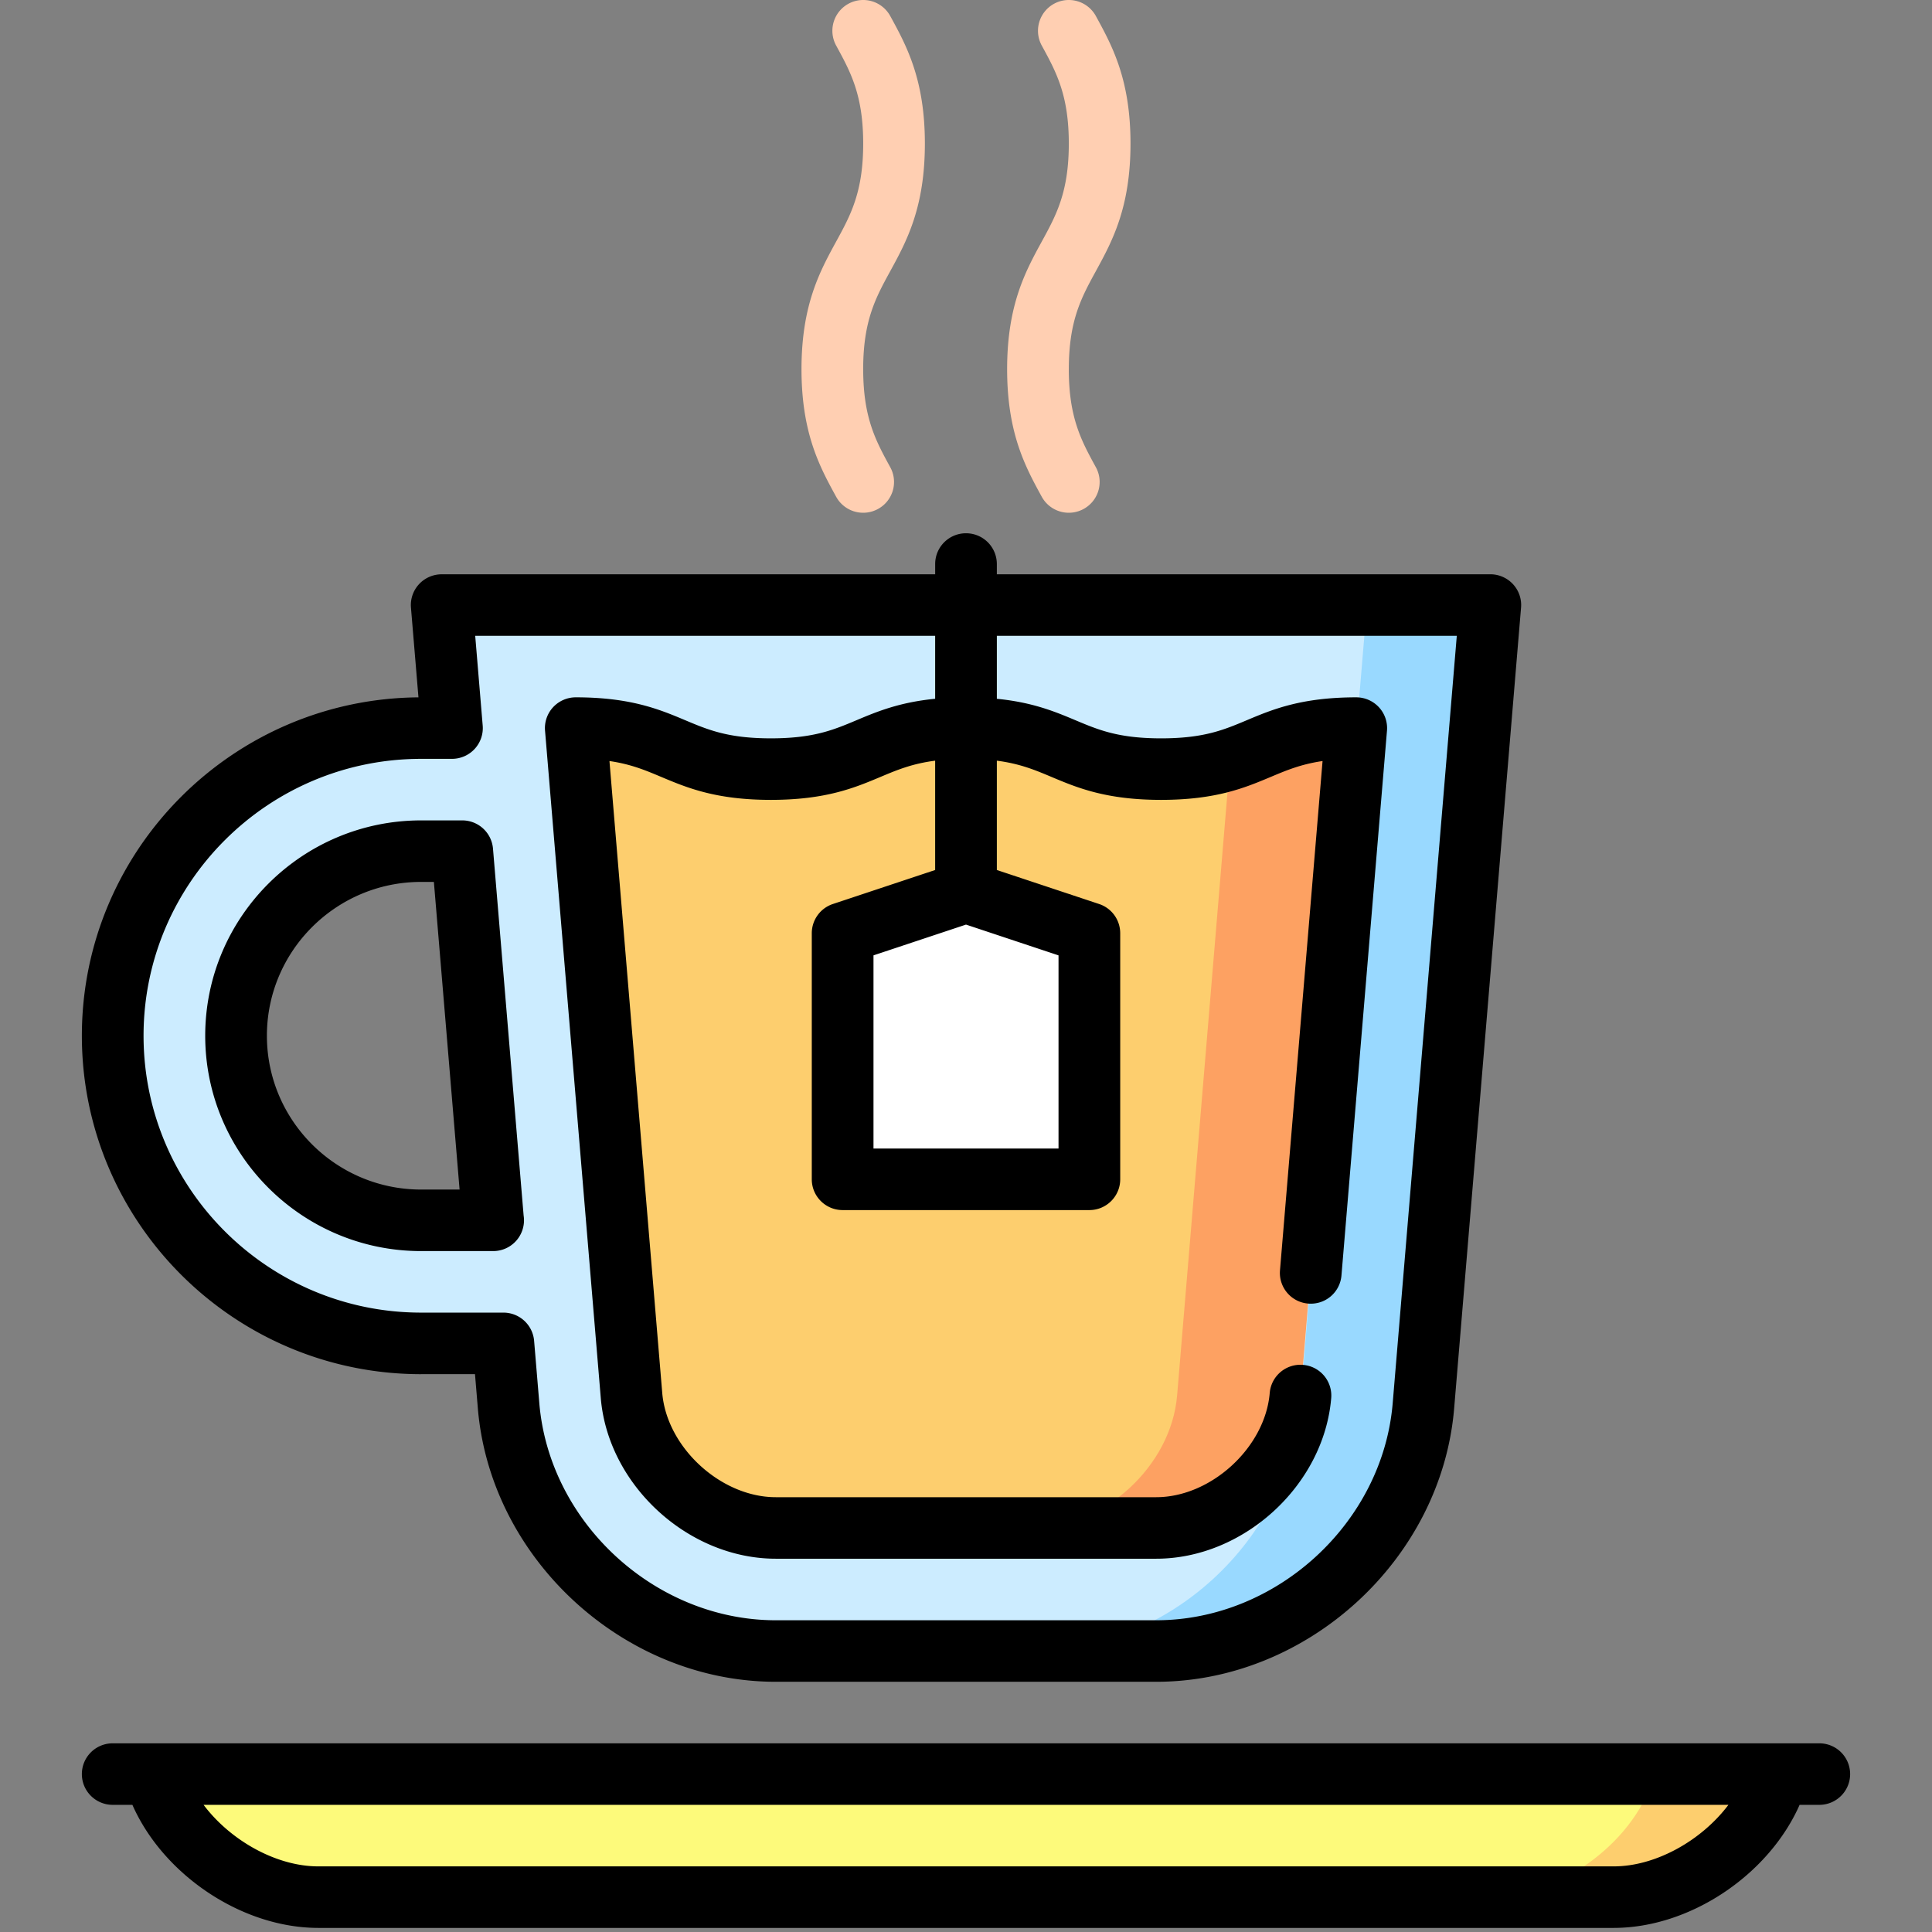 <svg height="200" width="200" xmlns:xlink="http://www.w3.org/1999/xlink" xmlns="http://www.w3.org/2000/svg" version="1.1" viewBox="0 0 1024 1024" class="icon"><rect x="0" y="0" width="1024" height="1024" fill="#808080" stroke="none"/><path fill="#99D9FF" d="M724.506 320.686l-177.091 554.392h65.388c71.932 0 135.663-58.498 141.642-129.996l35.449-424.396h-65.388z"></path><path fill="#CCECFF" d="M689.057 745.081l35.449-424.396H234.105l5.45 65.215H223.197c-90.277 0-163.467 73.008-163.467 163.059 0 90.06 73.19 163.059 163.467 163.059h43.589l2.76 33.063c5.979 71.498 69.71 129.996 141.642 129.996H547.406c71.932 0 135.671-58.498 141.642-129.996zM223.197 646.795c-54.168 0-98.078-43.798-98.078-97.835 0-54.029 43.911-97.835 98.078-97.835h21.799l16.341 195.671h-38.14z"></path><path fill="#FDA162" d="M652.062 402.553L547.406 809.854h65.388c37.619 0 73.355-32.803 76.479-70.187l29.548-353.766c-35.458 0-46.601 10.223-66.777 16.653z"></path><path fill="#FDCE6E" d="M623.894 739.666l28.16-337.113c-9.242 2.951-20.393 5.094-36.647 5.094-51.703 0-51.703-21.738-103.424-21.738-51.703 0-51.703 21.738-103.407 21.738s-51.703-21.738-103.407-21.738l29.548 353.757c3.124 37.393 38.86 70.187 76.479 70.187H547.406c37.619 0 73.355-32.803 76.479-70.187zM877.082 940.301l-87.188 65.224h65.388c35.961 0 74.691-27.848 86.068-61.874l1.119-3.35H877.082z"></path><path fill="#FDFA7B" d="M875.954 943.642l1.128-3.341H81.529l1.128 3.341c11.368 34.035 50.098 61.874 86.059 61.874h621.177c35.961 0 74.7-27.839 86.068-61.874z"></path><path fill="#FFFFFF" d="M446.612 625.057h130.777V494.609L512 472.871l-65.388 21.738z"></path><path fill="#000000" d="M964.261 923.995H59.739c-9.025 0-16.349 7.289-16.349 16.306 0 9.008 7.316 16.306 16.349 16.306h10.431c16.401 37.142 58.056 65.224 98.547 65.224h686.566c40.483 0 82.137-28.073 98.547-65.224h10.431c9.025 0 16.349-7.298 16.349-16.315a16.323 16.323 0 0 0-16.349-16.297z m-108.978 65.224H168.717c-22.354 0-46.618-13.755-60.815-32.612h808.196c-14.197 18.857-38.461 32.612-60.815 32.612zM223.197 728.324h28.559l1.51 18.111c6.682 79.924 77.529 144.948 157.93 144.948h201.615c80.401 0 151.24-65.024 157.922-144.948l35.458-424.396a16.28 16.28 0 0 0-4.261-12.401 16.358 16.358 0 0 0-12.028-5.259h-261.554v-5.441A16.323 16.323 0 0 0 512 282.641c-9.025 0-16.341 7.298-16.341 16.315v5.432h-261.554c-4.573 0-8.938 1.909-12.028 5.259a16.28 16.28 0 0 0-4.261 12.401l3.975 47.564C123.288 370.376 43.39 450.534 43.39 548.968c0 98.903 80.67 179.374 179.807 179.374z m0-326.118h16.358c4.565 0 8.938-1.909 12.028-5.259 3.089-3.358 4.643-7.854 4.252-12.401l-3.966-47.555h243.781v33.375c-19.039 1.866-30.963 6.856-41.715 11.385-12.236 5.146-22.806 9.589-45.36 9.589-22.545 0-33.115-4.443-45.351-9.589-13.546-5.701-28.898-12.149-58.056-12.149-4.573 0-8.938 1.909-12.036 5.259a16.28 16.28 0 0 0-4.252 12.401l29.548 353.757c3.853 46.149 46.34 85.131 92.767 85.131h201.607c46.427 0 88.914-38.981 92.767-85.131a16.315 16.315 0 0 0-14.935-17.608 16.315 16.315 0 0 0-17.651 14.9c-2.412 28.906-31.102 55.235-60.182 55.235H411.188c-29.071 0-57.761-26.329-60.182-55.235l-27.978-334.943c11.368 1.649 19.039 4.877 27.492 8.435 13.546 5.693 28.898 12.149 58.056 12.149 29.158 0 44.518-6.456 58.056-12.149 8.834-3.714 16.809-7.055 29.019-8.626v57.943l-54.211 18.024a16.315 16.315 0 0 0-11.177 15.464v130.447c0 9.008 7.324 16.315 16.349 16.315h130.777c9.025 0 16.349-7.307 16.349-16.315V494.609a16.315 16.315 0 0 0-11.177-15.464l-54.211-18.024V403.178c12.201 1.579 20.176 4.912 29.002 8.626 13.538 5.693 28.898 12.149 58.056 12.149 29.158 0 44.518-6.456 58.064-12.149 8.461-3.558 16.124-6.777 27.509-8.435l-22.563 269.945a16.315 16.315 0 0 0 14.935 17.608 16.306 16.306 0 0 0 17.651-14.9l24.125-288.759a16.28 16.28 0 0 0-4.261-12.392 16.358 16.358 0 0 0-12.036-5.268c-29.158 0-44.518 6.456-58.056 12.149-12.236 5.146-22.814 9.589-45.368 9.589-22.545 0-33.115-4.443-45.36-9.589-10.752-4.521-22.667-9.511-41.698-11.377v-33.384h243.781l-33.974 406.736c-5.302 63.436-61.527 115.044-125.345 115.044H411.197c-63.818 0-120.042-51.608-125.345-115.044l-2.76-33.063a16.332 16.332 0 0 0-16.297-14.952h-43.589c-81.122 0-147.118-65.831-147.118-146.744 0-80.922 65.996-146.762 147.118-146.762zM512 490.053l49.039 16.315v102.383H462.969V506.359L512 490.053z"></path><path fill="#000000" d="M223.197 663.101h38.192a16.323 16.323 0 0 0 16.141-18.875L261.294 449.779a16.332 16.332 0 0 0-16.289-14.952H223.197c-63.097 0-114.428 51.2-114.428 114.141S160.108 663.101 223.197 663.101z m0-195.671h6.769l13.624 163.059h-20.393c-45.065 0-81.729-36.569-81.729-81.529 0-44.952 36.673-81.529 81.738-81.529z"></path><path fill="#FFCFB2" d="M457.502 195.671c0-25.739 6.656-37.897 14.362-51.981 8.591-15.724 18.337-33.54 18.337-67.601 0-33.974-9.702-51.79-18.293-67.489A16.341 16.341 0 0 0 457.502 0a16.323 16.323 0 0 0-14.327 24.142c7.689 14.076 14.336 26.233 14.336 51.955 0 25.73-6.647 37.897-14.353 51.981-8.591 15.724-18.345 33.54-18.345 67.593 0 34.052 9.745 51.868 18.345 67.593a16.349 16.349 0 0 0 22.181 6.508 16.28 16.28 0 0 0 6.517-22.129c-7.697-14.076-14.345-26.233-14.345-51.972zM566.498 195.671c0-25.739 6.639-37.897 14.345-51.981 8.591-15.724 18.345-33.54 18.345-67.601 0-33.974-9.719-51.79-18.302-67.489A16.341 16.341 0 0 0 566.48 0a16.323 16.323 0 0 0-14.327 24.142c7.689 14.076 14.336 26.233 14.336 51.955 0 25.73-6.647 37.897-14.353 51.981-8.591 15.724-18.337 33.54-18.337 67.593 0 34.052 9.745 51.868 18.337 67.593a16.349 16.349 0 0 0 22.181 6.508 16.28 16.28 0 0 0 6.517-22.129c-7.697-14.076-14.345-26.233-14.345-51.972z"></path></svg>